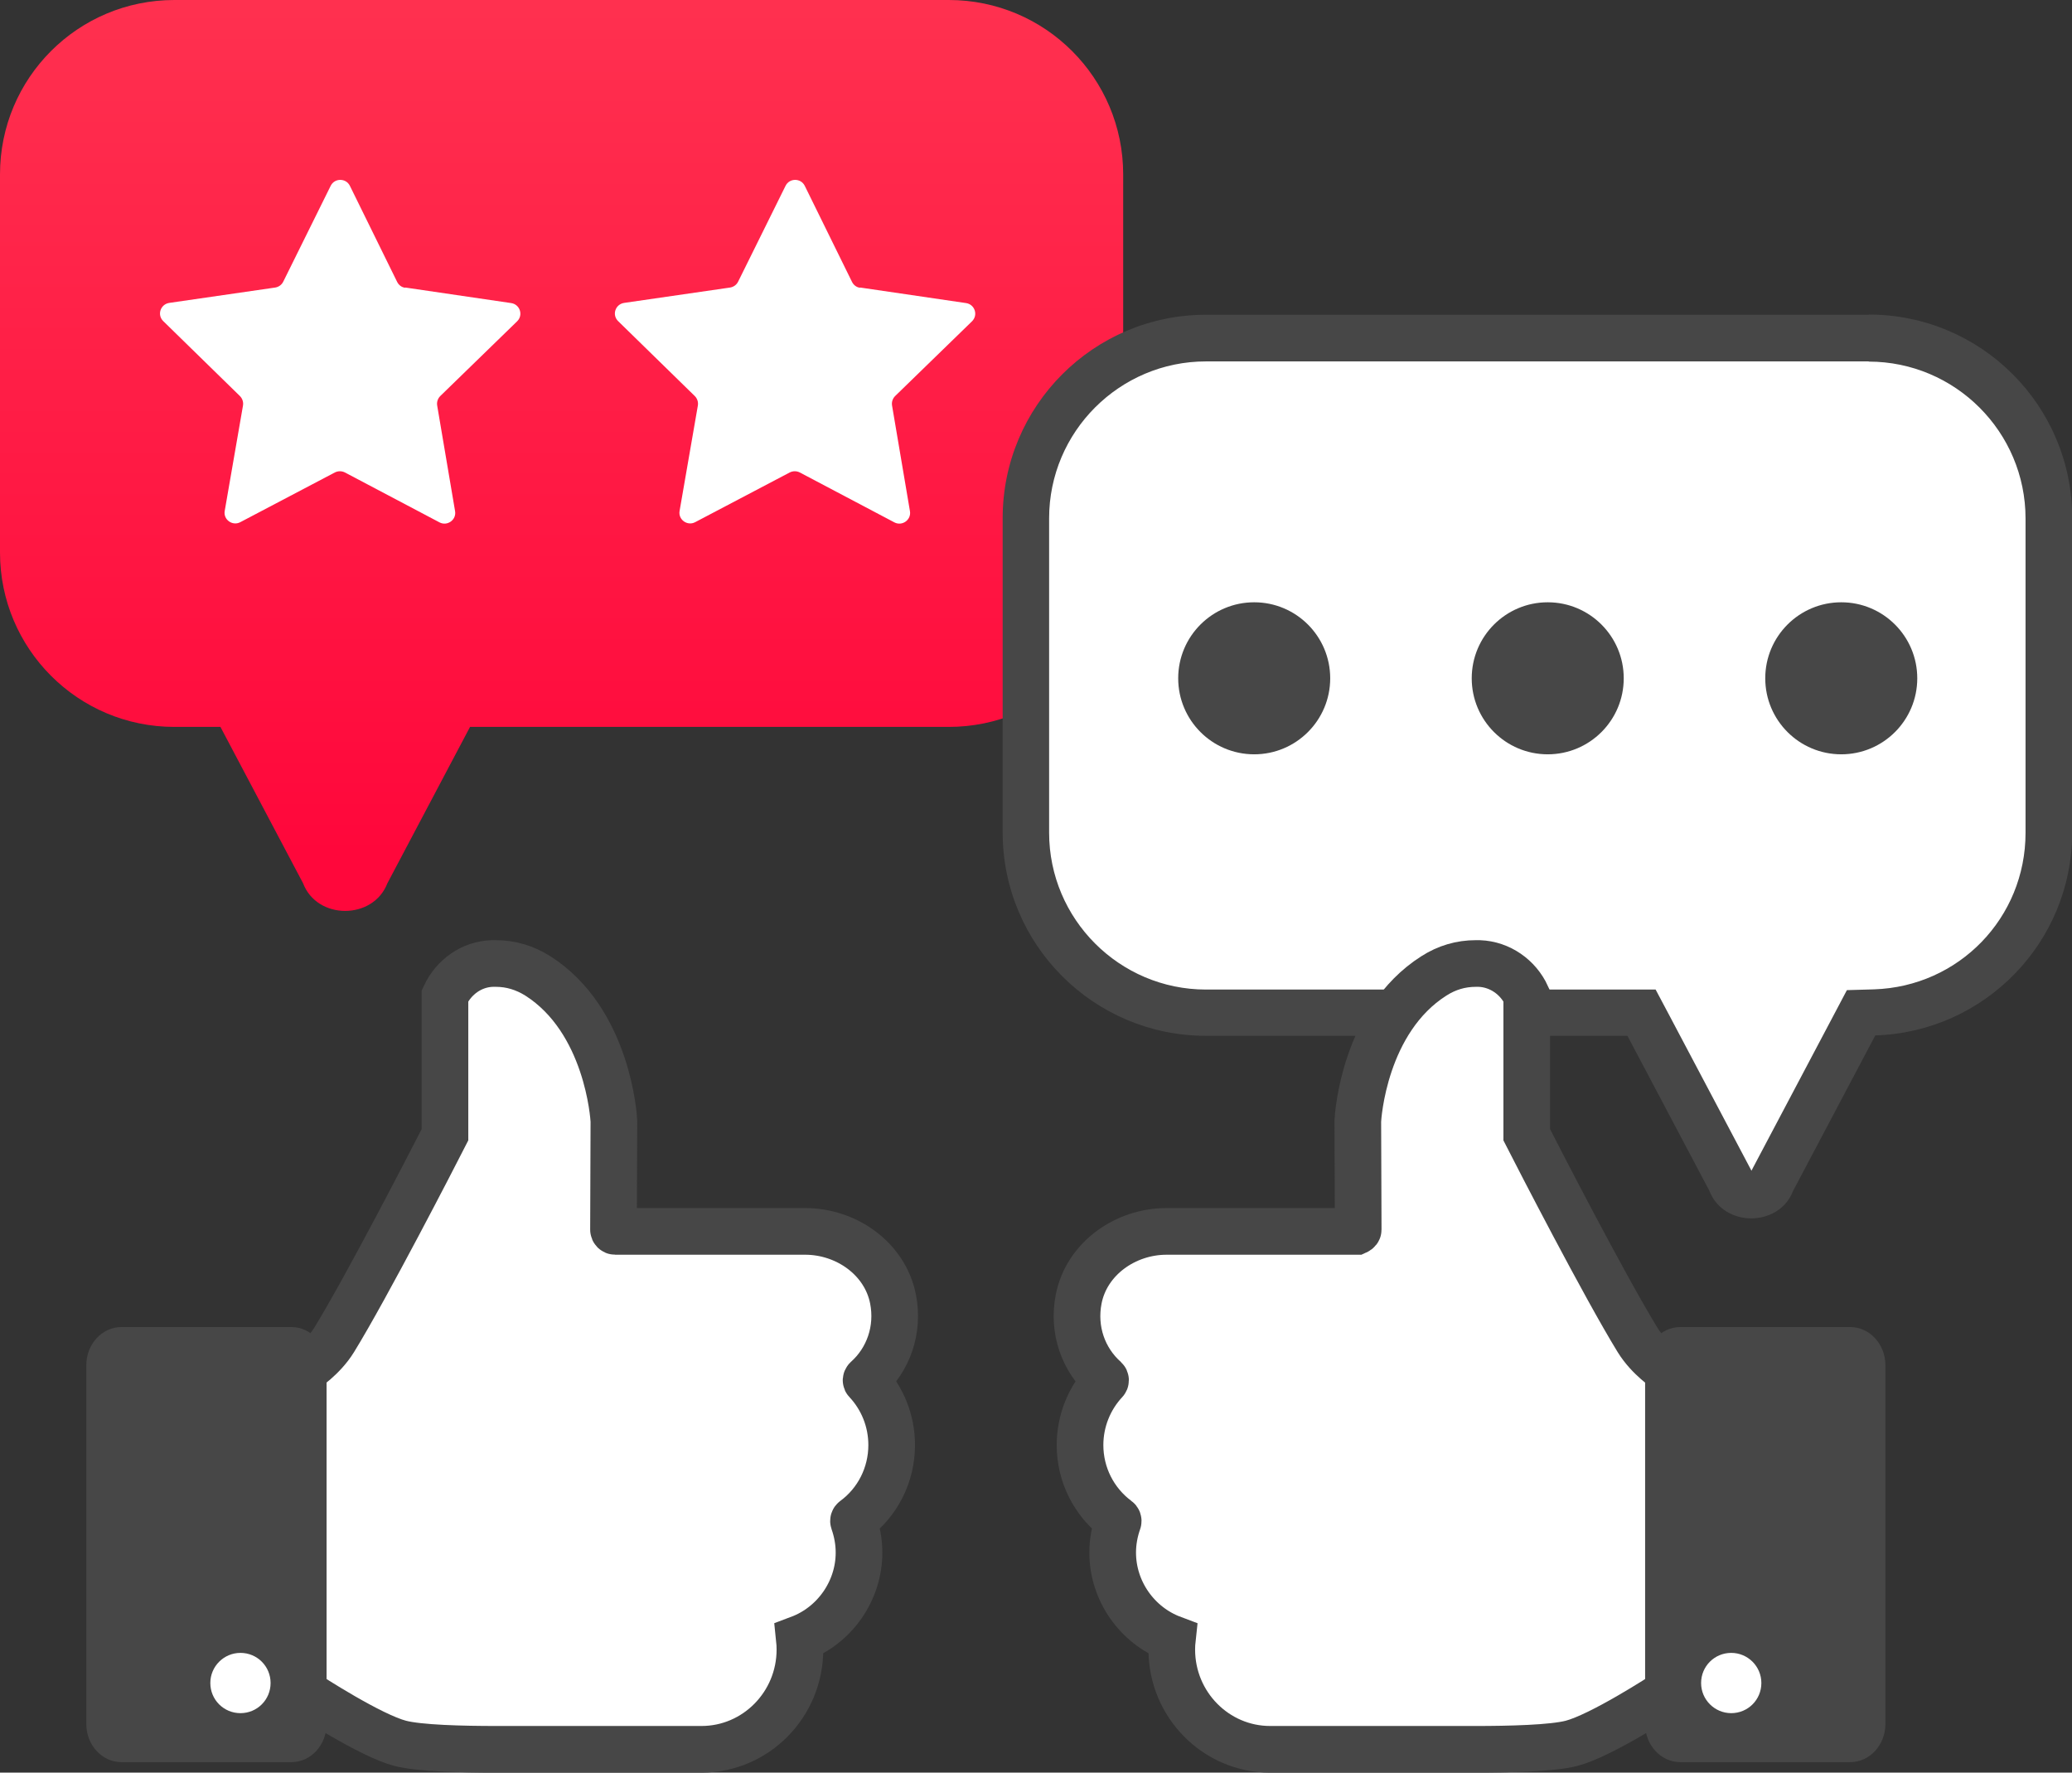 <?xml version="1.0" encoding="UTF-8"?>
<svg id="Layer_2" data-name="Layer 2" xmlns="http://www.w3.org/2000/svg" xmlns:xlink="http://www.w3.org/1999/xlink" viewBox="0 0 106.59 91.18">
  <rect x="0" y="0" width="106.59" height="91.18" fill="#333333" stroke="none"/>
  <defs>
    <style>
      .cls-1 {
        fill: none;
      }

      .cls-2 {
        fill: url(#linear-gradient);
      }

      .cls-3, .cls-4 {
        fill: #fff;
      }

      .cls-5 {
        fill: #474747;
      }

      .cls-4 {
        stroke: #474747;
        stroke-miterlimit: 10;
        stroke-width: 2.4px;
      }
    </style>
    <linearGradient id="linear-gradient" x1="28.89" y1="-1.72" x2="28.89" y2="44.03" gradientUnits="userSpaceOnUse">
      <stop offset="0" stop-color="#ff3250"/>
      <stop offset="1" stop-color="#ff073b"/>
    </linearGradient>
  </defs>
  <g id="Layer_1-2" data-name="Layer 1">
    <g>
      <g>
        <g>
          <path class="cls-1" d="m43.42,70.99s-.05-.1,0-.13c1.28-.71,2.08-2.17,1.82-3.78-.29-1.8-1.98-3.03-3.8-3.03h-10.53s-.09-.04-.09-.09l.02-6.26s0,0,0,0c0-.04-.26-4.78-3.58-6.89-1.71-1.09-3.36-.18-3.64,0-.03.02-.04.04-.04.07v7.64s0,.02,0,.03c-.15.29-3.97,7.76-5.81,10.76-.6.98-1.51,1.61-1.7,1.74-.02.02-.04.04-.04.07l-.05,15.28s.01.06.04.07c.38.24,3.38,2.17,4.72,2.52,1.36.35,5.71.28,5.71.28h9.62c2.4,0,4.34-1.98,4.34-4.41,0-.37-.05-.73-.13-1.07,1.81-.39,3.17-2,3.17-3.92,0-.7-.18-1.36-.49-1.93,1.29-.68,2.17-2.04,2.17-3.6,0-1.37-.68-2.59-1.72-3.32Z"/>
          <path class="cls-4" d="m25.53,89.98c-1.72,0-3.97-.05-4.95-.31-1.5-.39-4.62-2.41-4.97-2.64l-.33-.21.06-16.16.34-.21s.93-.59,1.51-1.53c1.69-2.75,5.12-9.41,5.7-10.55,0,0,0-.02,0-.03v-7.12s0,0,0,0c.45-.97,1.38-1.63,2.44-1.66.06,0,.12,0,.18,0,.77,0,1.49.22,2.16.64,3.59,2.29,3.9,7.25,3.91,7.46v.04s-.02,5.55-.02,5.55c0,.05.04.09.09.09h9.77c2.12,0,4.11,1.4,4.52,3.48.31,1.58-.24,3.12-1.36,4.12-.03.03-.04.08,0,.11.82.88,1.29,2.04,1.29,3.28,0,1.53-.72,2.95-1.93,3.84-.03.02-.04.06-.03.09.18.51.28,1.05.28,1.6,0,1.98-1.26,3.75-3.07,4.43.02.19.03.38.03.56,0,2.83-2.27,5.13-5.06,5.13h-9.62s-.38,0-.94,0Z"/>
        </g>
        <path class="cls-5" d="m16.8,88.68c0,1.08-.81,1.96-1.81,1.96H6.25c-1,0-1.81-.88-1.81-1.96v-18.46c0-1.08.81-1.96,1.81-1.96h8.74c1,0,1.81.88,1.81,1.96v18.46Z"/>
        <path class="cls-3" d="m12.37,85.02c-.85,0-1.55.69-1.55,1.55s.69,1.55,1.55,1.55,1.55-.69,1.55-1.55-.69-1.55-1.55-1.55Z"/>
      </g>
      <g>
        <path class="cls-2" d="m48.81,0H8.97C4.01,0,0,4.01,0,8.97v19.45c0,4.95,4.01,8.97,8.97,8.97h2.37l4.25,8.04c.72,1.9,3.61,1.9,4.34,0l4.25-8.04h24.63c4.95,0,8.97-4.01,8.97-8.97V8.97c0-4.95-4.01-8.97-8.97-8.97Z"/>
        <path class="cls-3" d="m20.85,14.79l5.45.8c.45.07.63.62.3.94l-3.95,3.84c-.13.13-.19.31-.16.49l.92,5.43c.08.45-.4.79-.8.58l-4.87-2.57c-.16-.08-.35-.08-.51,0l-4.87,2.56c-.4.21-.88-.13-.8-.58l.94-5.42c.03-.18-.03-.36-.16-.49l-3.94-3.85c-.33-.32-.15-.87.31-.94l5.45-.79c.18-.03.33-.14.41-.3l2.44-4.93c.2-.41.79-.41.99,0l2.43,4.94c.08.16.23.28.41.3Z"/>
        <path class="cls-3" d="m44.25,14.79l5.45.8c.45.07.63.62.3.94l-3.95,3.84c-.13.13-.19.31-.16.49l.92,5.43c.08.45-.4.79-.8.58l-4.87-2.57c-.16-.08-.35-.08-.51,0l-4.87,2.56c-.4.21-.88-.13-.8-.58l.94-5.42c.03-.18-.03-.36-.16-.49l-3.94-3.85c-.33-.32-.15-.87.31-.94l5.45-.79c.18-.03.33-.14.41-.3l2.44-4.93c.2-.41.79-.41.99,0l2.43,4.94c.08.16.23.28.41.3Z"/>
      </g>
      <g>
        <g>
          <path class="cls-3" d="m90.08,61.5c-.38,0-.85-.17-1.03-.64l-.03-.07-4.59-8.68h-22.4c-5.11,0-9.27-4.16-9.27-9.27v-16.17c0-5.11,4.16-9.27,9.27-9.27h34.1c5.11,0,9.27,4.16,9.27,9.27v16.17c0,5.02-3.94,9.09-8.97,9.25l-.7.02-4.59,8.68-.03.07c-.18.47-.65.64-1.03.64Z"/>
          <path class="cls-5" d="m96.13,18.6c4.45,0,8.07,3.62,8.07,8.07v16.17c0,4.37-3.43,7.91-7.8,8.05l-1.39.04-.65,1.23-4.23,8-.03.06-.03-.06-4.22-7.98-.68-1.28h-23.13c-4.45,0-8.07-3.62-8.07-8.07v-16.17c0-4.45,3.62-8.07,8.07-8.07h34.1m0-2.4h-34.1c-5.78,0-10.46,4.69-10.46,10.46v16.17c0,5.78,4.69,10.46,10.46,10.46h21.68l4.22,7.98c.36.94,1.26,1.41,2.15,1.41s1.79-.47,2.15-1.41l4.23-8c5.62-.18,10.13-4.78,10.13-10.45v-16.17c0-5.78-4.69-10.46-10.46-10.46h0Z"/>
        </g>
        <g>
          <circle class="cls-5" cx="64.52" cy="34.89" r="3.91"/>
          <circle class="cls-5" cx="79.62" cy="34.89" r="3.91"/>
          <circle class="cls-5" cx="94.72" cy="34.89" r="3.91"/>
        </g>
      </g>
      <g>
        <g>
          <path class="cls-1" d="m56.29,74.32c0,1.56.88,2.92,2.17,3.6-.31.57-.49,1.23-.49,1.93,0,1.93,1.36,3.53,3.17,3.92-.08.34-.13.7-.13,1.07,0,2.44,1.94,4.41,4.34,4.41h6.42s3.2,0,3.2,0c0,0,4.35.07,5.71-.28,1.34-.35,4.34-2.28,4.72-2.52.02-.02.04-.04.04-.07l-.05-15.28s-.01-.06-.04-.07c-.19-.13-1.1-.76-1.7-1.74-1.84-2.99-5.66-10.47-5.81-10.76,0-.01,0-.02,0-.03v-7.64s-.01-.06-.04-.07c-.28-.17-1.92-1.09-3.64,0-3.31,2.11-3.57,6.86-3.58,6.89,0,0,0,0,0,0l.02,6.26s-.04.09-.09.09h-10.53c-1.82,0-3.51,1.24-3.8,3.03-.26,1.61.54,3.07,1.82,3.78.05.03.06.1,0,.13-1.04.74-1.72,1.95-1.72,3.32Z"/>
          <path class="cls-4" d="m74.96,89.98h-9.62c-2.79,0-5.06-2.3-5.06-5.13,0-.19.01-.38.03-.56-1.81-.68-3.07-2.45-3.07-4.43,0-.55.1-1.09.28-1.6.01-.03,0-.07-.03-.09-1.21-.9-1.93-2.31-1.93-3.84,0-1.23.47-2.4,1.29-3.28.03-.03.03-.08,0-.11-1.12-1-1.67-2.53-1.36-4.12.41-2.08,2.4-3.48,4.52-3.48h9.77s.09-.04.09-.09l-.02-5.55v-.04c.01-.21.31-5.17,3.91-7.46.67-.43,1.39-.64,2.16-.64.06,0,.12,0,.18,0,1.06.04,2,.7,2.44,1.66h0s0,7.12,0,7.12c0,.01,0,.02,0,.03.58,1.14,4.01,7.8,5.7,10.55.58.94,1.5,1.53,1.51,1.53l.34.21.06,16.16-.33.21c-.35.23-3.47,2.25-4.97,2.64-.98.26-3.24.31-4.95.31-.56,0-.94,0-.94,0Z"/>
        </g>
        <path class="cls-5" d="m84.63,88.68c0,1.08.81,1.96,1.81,1.96h8.74c1,0,1.81-.88,1.81-1.96v-18.46c0-1.08-.81-1.96-1.81-1.96h-8.74c-1,0-1.81.88-1.81,1.96v.76s0,17.7,0,17.7Z"/>
        <path class="cls-3" d="m89.06,85.02c.85,0,1.55.69,1.55,1.55s-.69,1.55-1.55,1.55c-.85,0-1.55-.69-1.55-1.55s.69-1.55,1.55-1.55Z"/>
      </g>
    </g>
  </g>
</svg>